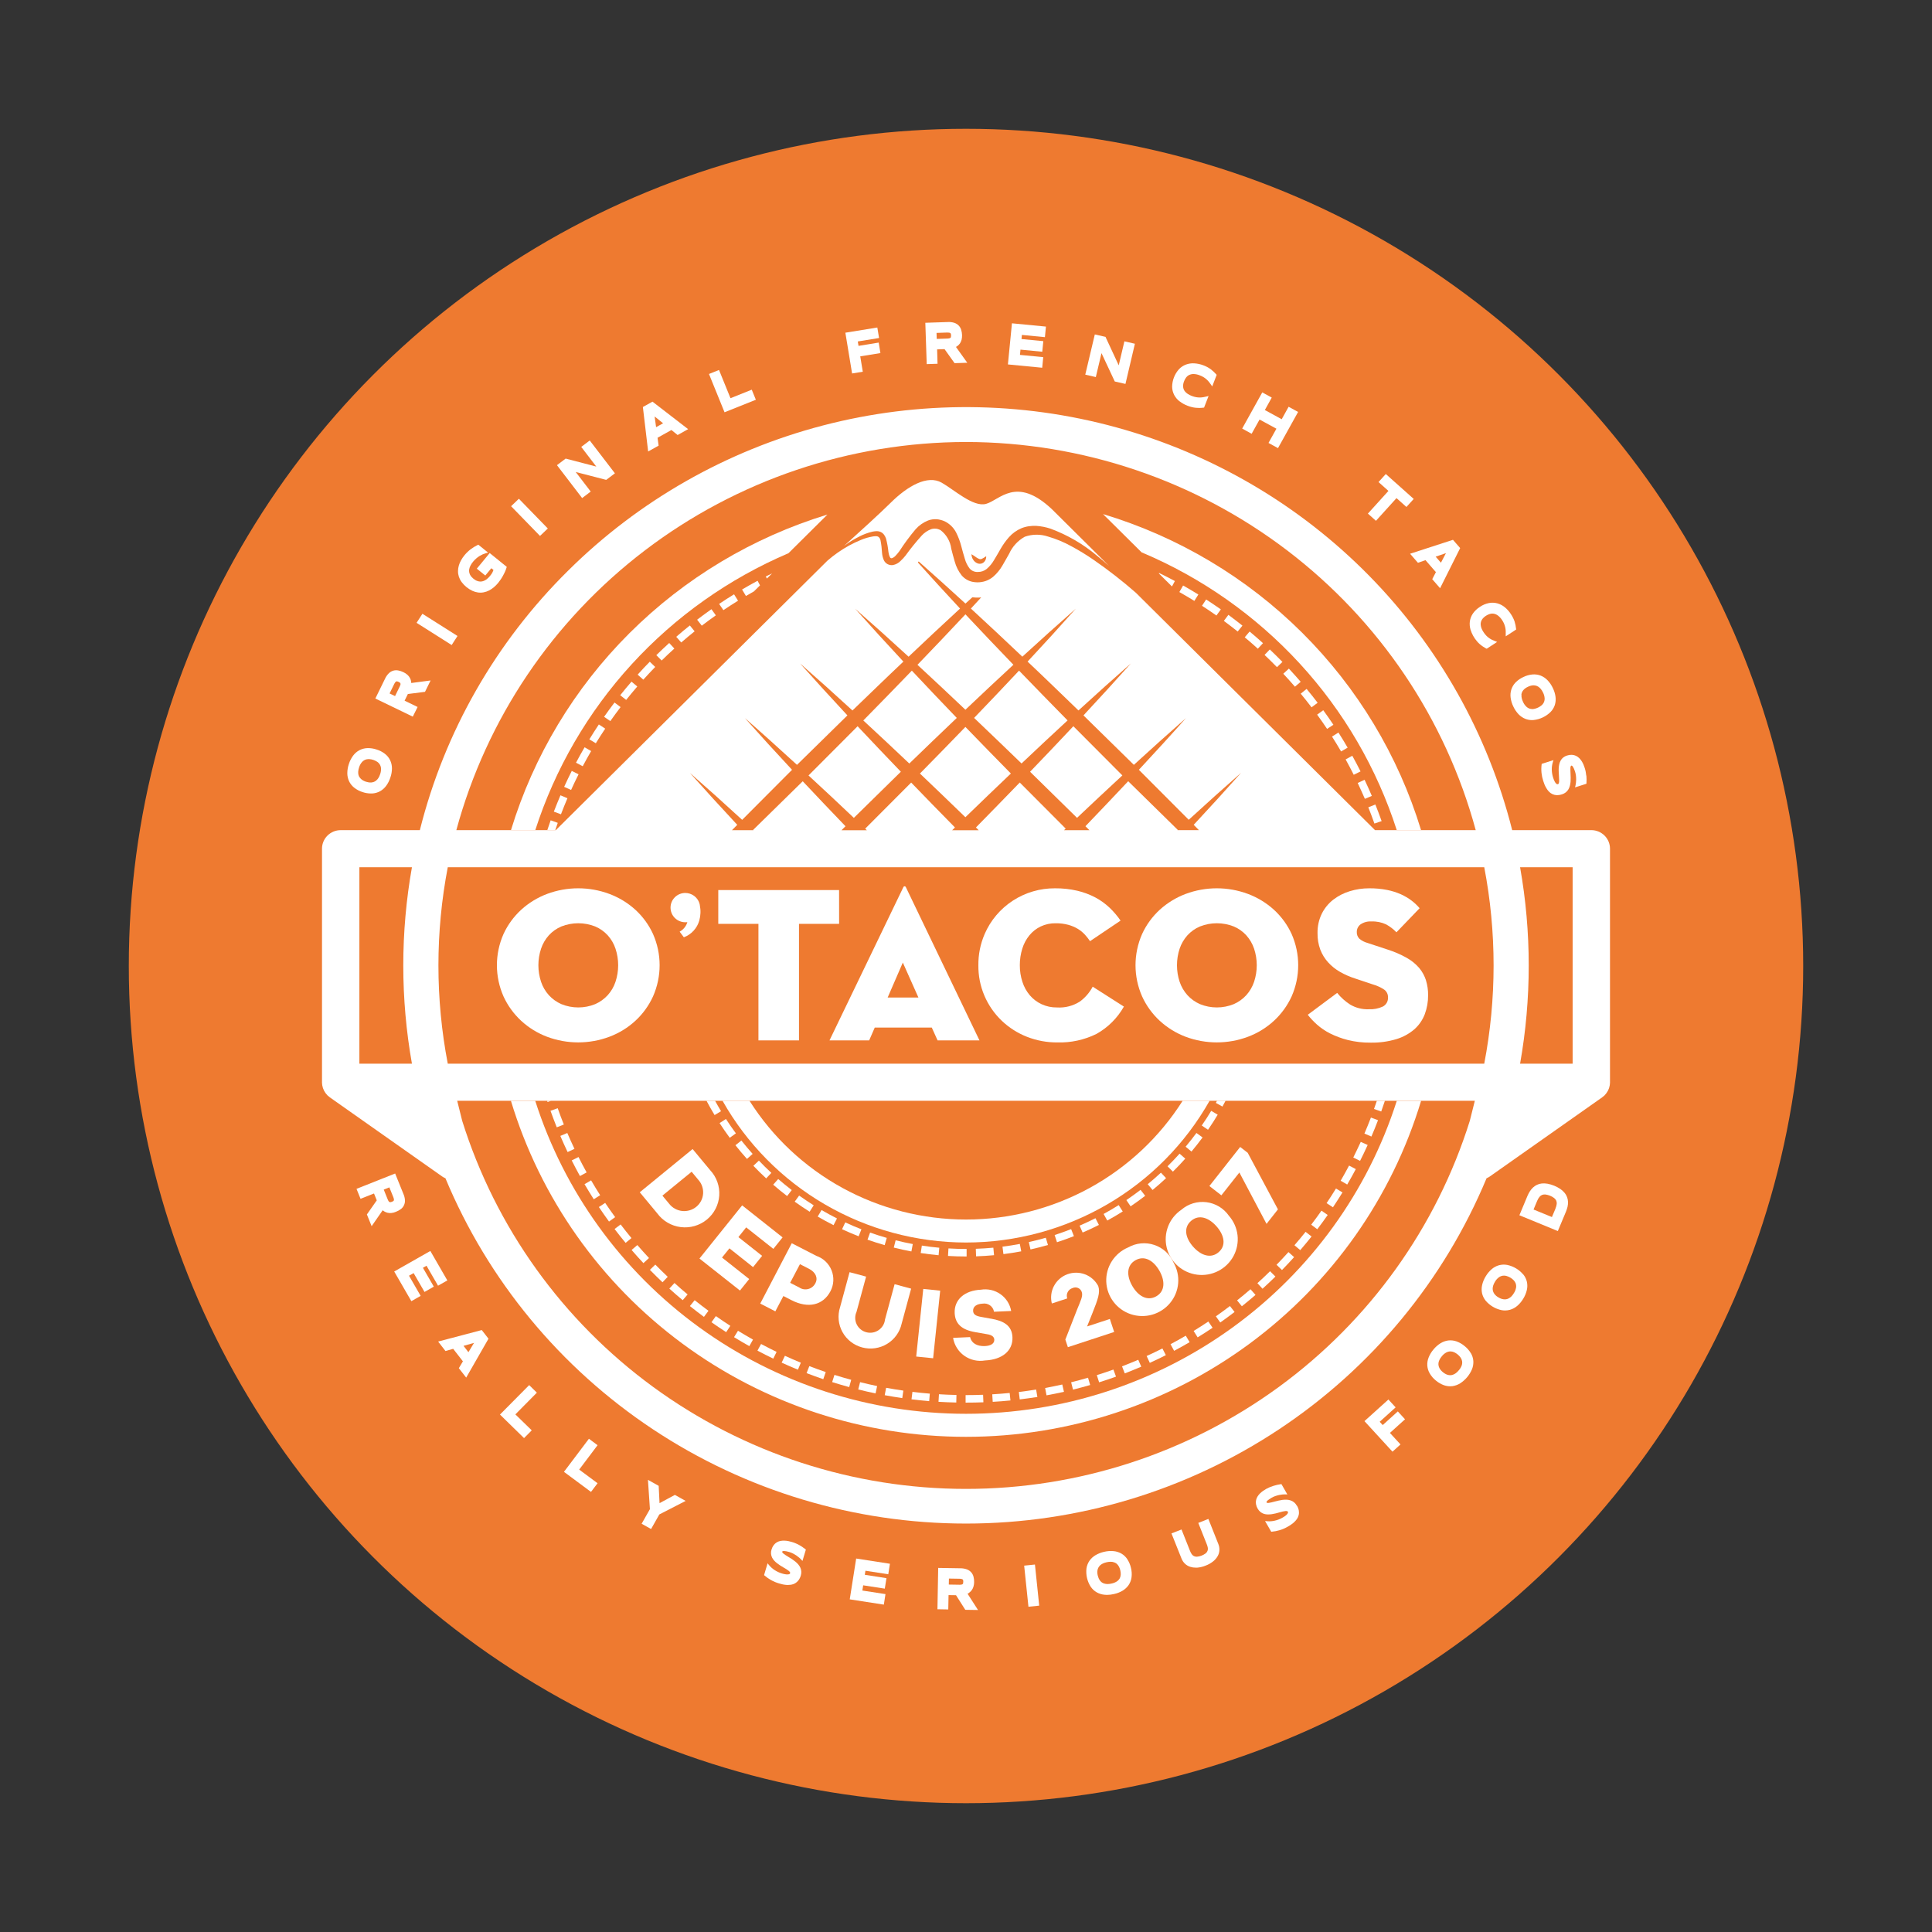 <svg width="150" height="150" viewBox="0 0 150 150" fill="none" xmlns="http://www.w3.org/2000/svg">
<rect x="0" y="0" width="150" height="150" fill="#333333" stroke="none"/>
<circle cx="75" cy="75" r="65" fill="#EE7A30"/>
<path d="M75.757 43.248C75.839 43.309 75.93 43.359 76.025 43.397C76.061 43.41 76.098 43.415 76.135 43.413C76.173 43.411 76.209 43.401 76.242 43.383C76.355 43.325 76.464 43.258 76.568 43.184C76.578 43.338 76.528 43.49 76.428 43.608C76.367 43.677 76.288 43.728 76.2 43.755C76.106 43.779 76.007 43.776 75.914 43.746C75.761 43.69 75.631 43.583 75.548 43.443C75.47 43.319 75.428 43.175 75.426 43.029C75.558 43.102 75.661 43.181 75.762 43.248M66.724 41.651C67.044 41.487 67.383 41.362 67.733 41.279C67.829 41.259 67.926 41.246 68.024 41.241H68.108L68.182 41.247C68.243 41.255 68.302 41.271 68.358 41.295C68.472 41.344 68.57 41.423 68.643 41.524C68.704 41.611 68.753 41.706 68.788 41.807C68.88 42.151 68.944 42.502 68.978 42.856C68.995 42.997 69.035 43.135 69.097 43.263C69.111 43.293 69.135 43.317 69.165 43.331C69.193 43.342 69.224 43.344 69.253 43.337C69.363 43.296 69.462 43.228 69.538 43.14C69.647 43.025 69.748 42.904 69.84 42.776C70.22 42.188 70.637 41.624 71.089 41.089C71.355 40.789 71.689 40.556 72.062 40.408C72.273 40.331 72.498 40.299 72.722 40.314L72.818 40.323L72.884 40.333C72.95 40.344 72.993 40.356 73.046 40.369C73.151 40.396 73.254 40.433 73.353 40.478C73.738 40.669 74.05 40.978 74.242 41.36C74.408 41.691 74.539 42.039 74.631 42.398C74.726 42.736 74.806 43.067 74.906 43.373C74.981 43.652 75.11 43.914 75.286 44.143C75.364 44.231 75.46 44.301 75.568 44.346C75.677 44.392 75.794 44.413 75.911 44.407C76.165 44.414 76.412 44.33 76.608 44.171C76.836 43.975 77.029 43.742 77.178 43.483C77.351 43.211 77.511 42.909 77.692 42.604C77.876 42.285 78.091 41.984 78.335 41.708C78.6 41.409 78.928 41.172 79.297 41.015C79.483 40.938 79.679 40.885 79.878 40.857C79.977 40.842 80.077 40.833 80.177 40.829C80.23 40.829 80.266 40.829 80.313 40.829H80.462C80.834 40.855 81.202 40.927 81.557 41.044C82.885 41.534 84.117 42.252 85.195 43.165C85.504 43.415 85.807 43.672 86.104 43.936L81.654 39.519C78.883 36.925 77.619 38.836 76.549 39.123C75.553 39.387 74.09 38.029 73.109 37.473C72.018 36.855 70.482 37.714 69.145 39.041C68.345 39.836 66.688 41.343 65.529 42.388C65.625 42.315 65.729 42.24 65.833 42.171C66.123 41.975 66.427 41.799 66.742 41.645" fill="white"/>
<path d="M27.914 60.349C27.875 60.289 27.847 60.223 27.83 60.154C27.811 60.071 27.805 59.986 27.812 59.901C27.821 59.792 27.843 59.685 27.879 59.582C27.922 59.435 27.994 59.298 28.093 59.18C28.166 59.095 28.258 59.028 28.361 58.984C28.441 58.953 28.526 58.937 28.612 58.937C28.629 58.936 28.645 58.936 28.662 58.937C28.769 58.943 28.875 58.963 28.977 58.996C29.078 59.03 29.176 59.076 29.267 59.133C29.358 59.189 29.434 59.266 29.489 59.358C29.544 59.449 29.576 59.553 29.582 59.659C29.589 59.812 29.566 59.964 29.514 60.108C29.481 60.212 29.435 60.312 29.378 60.406C29.333 60.477 29.277 60.54 29.212 60.595C29.159 60.641 29.097 60.679 29.031 60.705C28.967 60.729 28.9 60.745 28.832 60.751C28.763 60.755 28.693 60.753 28.625 60.743C28.554 60.732 28.485 60.716 28.417 60.694C28.349 60.672 28.284 60.645 28.221 60.612C28.159 60.581 28.102 60.542 28.05 60.496C27.998 60.452 27.953 60.4 27.916 60.343M28.794 61.606H28.881C29.098 61.596 29.31 61.538 29.501 61.436C29.691 61.33 29.856 61.184 29.984 61.009C30.127 60.813 30.236 60.595 30.309 60.364C30.389 60.136 30.43 59.897 30.431 59.655C30.432 59.44 30.385 59.226 30.294 59.031C30.201 58.837 30.064 58.666 29.895 58.533C29.7 58.381 29.479 58.267 29.243 58.194C29.009 58.114 28.761 58.076 28.513 58.084C28.297 58.093 28.085 58.15 27.894 58.251C27.704 58.355 27.539 58.5 27.412 58.674C27.269 58.869 27.159 59.086 27.086 59.316C27.008 59.546 26.967 59.786 26.965 60.028C26.965 60.244 27.011 60.457 27.101 60.654C27.194 60.849 27.33 61.021 27.5 61.155C27.694 61.308 27.914 61.425 28.151 61.498C28.358 61.567 28.575 61.604 28.794 61.606Z" fill="white"/>
<path d="M31.088 53.158C31.073 53.214 31.052 53.268 31.026 53.319L30.672 54.044L30.247 53.839L30.603 53.114C30.628 53.062 30.657 53.012 30.692 52.966C30.712 52.942 30.735 52.922 30.762 52.907C30.784 52.898 30.808 52.895 30.832 52.9C30.914 52.919 30.991 52.956 31.056 53.009C31.073 53.025 31.085 53.044 31.091 53.066C31.099 53.097 31.099 53.129 31.091 53.16M32.423 54.89L31.413 54.401L31.666 53.883L32.998 53.713L33.432 52.831L31.931 53.028C31.93 52.978 31.924 52.929 31.914 52.88C31.897 52.79 31.864 52.704 31.819 52.624C31.769 52.536 31.705 52.456 31.629 52.388C31.537 52.307 31.433 52.24 31.322 52.188C31.194 52.124 31.057 52.079 30.916 52.053C30.785 52.028 30.648 52.035 30.52 52.074C30.392 52.114 30.276 52.184 30.182 52.28C30.067 52.396 29.972 52.53 29.903 52.678L29.142 54.233L32.049 55.64L32.423 54.89Z" fill="white"/>
<path d="M32.796 47.653L32.343 48.356L35.068 50.081L35.52 49.378L32.796 47.653Z" fill="white"/>
<path d="M39.059 44.682C39.117 44.581 39.169 44.476 39.216 44.369C39.259 44.272 39.296 44.172 39.327 44.07L39.345 44.011L38.02 42.938L37.019 44.151L37.679 44.683L38.147 44.117L38.312 44.25L38.287 44.319C38.273 44.359 38.256 44.399 38.235 44.437C38.212 44.481 38.187 44.524 38.159 44.565C38.123 44.619 38.083 44.671 38.042 44.721C37.962 44.82 37.871 44.908 37.77 44.985C37.692 45.041 37.607 45.085 37.518 45.117C37.446 45.141 37.371 45.153 37.296 45.153C37.159 45.148 37.025 45.108 36.908 45.037C36.855 45.005 36.804 44.97 36.757 44.931C36.704 44.889 36.656 44.843 36.612 44.793C36.566 44.742 36.528 44.686 36.496 44.626C36.465 44.562 36.442 44.495 36.429 44.426C36.415 44.351 36.415 44.273 36.429 44.198C36.447 44.101 36.479 44.008 36.524 43.92C36.583 43.806 36.655 43.697 36.739 43.599C36.811 43.511 36.892 43.429 36.979 43.355C37.059 43.286 37.144 43.223 37.234 43.166C37.315 43.117 37.4 43.073 37.487 43.034C37.566 43.001 37.646 42.973 37.728 42.95L37.896 42.904L37.135 42.288L37.083 42.314C36.898 42.404 36.722 42.51 36.558 42.633C36.373 42.772 36.206 42.933 36.06 43.112C35.96 43.233 35.872 43.362 35.797 43.499C35.722 43.629 35.664 43.767 35.623 43.911C35.581 44.051 35.56 44.195 35.56 44.34C35.558 44.488 35.581 44.634 35.626 44.774C35.676 44.923 35.749 45.064 35.842 45.191C36.059 45.482 36.345 45.715 36.675 45.871C36.818 45.937 36.969 45.981 37.126 46.003C37.184 46.01 37.243 46.014 37.302 46.014C37.389 46.013 37.476 46.004 37.561 45.987C37.703 45.959 37.841 45.911 37.969 45.845C38.103 45.776 38.229 45.692 38.343 45.595C38.465 45.492 38.577 45.378 38.678 45.255C38.744 45.175 38.811 45.082 38.878 44.984C38.945 44.886 39.005 44.783 39.063 44.679" fill="white"/>
<path d="M39.681 39.302L41.926 41.61L42.532 41.032L40.286 38.723L39.681 39.302Z" fill="white"/>
<path d="M45.127 34.698L46.297 36.225L43.918 35.605L43.242 36.115L45.197 38.67L45.863 38.165L44.698 36.645L47.066 37.258L47.742 36.748L45.787 34.199L45.127 34.698Z" fill="white"/>
<path d="M51.482 32.863L50.939 33.166L50.825 32.335L51.482 32.863ZM49.913 31.6L50.322 35.053L51.135 34.599L51.051 33.988L52.129 33.386L52.611 33.775L53.426 33.319L50.659 31.184L49.913 31.6Z" fill="white"/>
<path d="M56.715 30.916L55.824 28.724L55.045 29.036L56.253 32.01L58.685 31.038L58.366 30.255L56.715 30.916Z" fill="white"/>
<path d="M66.987 28.86L66.789 27.667L68.355 27.413L68.222 26.598L66.655 26.854L66.599 26.511L68.25 26.243L68.115 25.428L65.634 25.831L66.156 28.996L66.987 28.86Z" fill="white"/>
<path d="M72.713 25.847L73.523 25.819H73.566C73.61 25.819 73.654 25.822 73.697 25.829C73.728 25.833 73.758 25.845 73.783 25.864C73.802 25.878 73.815 25.897 73.822 25.919C73.833 25.96 73.84 26.001 73.84 26.043C73.842 26.085 73.839 26.127 73.83 26.168C73.824 26.19 73.812 26.21 73.795 26.226C73.771 26.246 73.742 26.26 73.711 26.266C73.655 26.279 73.597 26.286 73.54 26.287L72.728 26.314L72.713 25.847ZM72.758 27.126L73.335 27.107L74.112 28.196L75.1 28.164L74.222 26.937C74.265 26.912 74.306 26.884 74.346 26.853C74.42 26.798 74.484 26.73 74.536 26.654C74.591 26.569 74.632 26.475 74.657 26.377C74.686 26.259 74.698 26.137 74.693 26.016C74.69 25.873 74.666 25.732 74.622 25.596C74.583 25.472 74.514 25.358 74.423 25.265C74.325 25.171 74.207 25.1 74.077 25.059C73.917 25.012 73.75 24.992 73.584 25.003L71.842 25.061L71.95 28.27L72.79 28.242L72.758 27.126Z" fill="white"/>
<path d="M78.254 28.294L80.917 28.551L80.997 27.729L79.19 27.554L79.229 27.145L80.922 27.309L81.003 26.487L79.309 26.323L79.34 26.003L81.127 26.177L81.207 25.357L78.567 25.101L78.254 28.294Z" fill="white"/>
<path d="M86.858 28.364L85.83 26.154L85.001 25.966L84.26 29.087L85.079 29.276L85.52 27.418L86.551 29.619L87.38 29.808L88.113 26.689L87.298 26.5L86.858 28.364Z" fill="white"/>
<path d="M91.583 31.156C91.773 31.305 91.985 31.423 92.212 31.506C92.319 31.548 92.428 31.582 92.539 31.608C92.639 31.633 92.742 31.651 92.845 31.66C92.925 31.668 93.003 31.672 93.081 31.672H93.138C93.233 31.672 93.328 31.662 93.431 31.651L93.484 31.644L93.834 30.745L93.665 30.786C93.587 30.806 93.504 30.824 93.422 30.838C93.334 30.853 93.243 30.861 93.153 30.862C93.058 30.861 92.962 30.853 92.868 30.837C92.754 30.816 92.641 30.785 92.533 30.743C92.424 30.702 92.32 30.65 92.222 30.587C92.146 30.538 92.077 30.478 92.016 30.41C91.968 30.355 91.928 30.291 91.901 30.222C91.876 30.157 91.861 30.089 91.856 30.021C91.851 29.95 91.856 29.88 91.869 29.811C91.883 29.738 91.904 29.666 91.932 29.597C91.971 29.493 92.025 29.395 92.093 29.306C92.156 29.223 92.237 29.156 92.331 29.111C92.44 29.061 92.558 29.037 92.678 29.039C92.841 29.045 93.002 29.08 93.153 29.143C93.262 29.183 93.366 29.235 93.464 29.296C93.621 29.395 93.76 29.519 93.874 29.665C93.927 29.731 93.975 29.797 94.021 29.863L94.116 30.003L94.463 29.104L94.427 29.062C94.362 28.99 94.293 28.92 94.224 28.855C94.152 28.788 94.077 28.725 93.999 28.666C93.915 28.605 93.827 28.55 93.736 28.5C93.636 28.447 93.532 28.401 93.425 28.361C93.201 28.276 92.964 28.225 92.724 28.211C92.504 28.196 92.283 28.229 92.076 28.305C91.87 28.383 91.684 28.507 91.533 28.667C91.197 29.044 91.009 29.53 91.004 30.034C91.008 30.253 91.062 30.467 91.162 30.662C91.265 30.856 91.408 31.027 91.582 31.163" fill="white"/>
<path d="M99.101 33.284L98.486 34.39L99.223 34.793L100.784 31.984L100.047 31.581L99.511 32.549L98.203 31.834L98.738 30.869L98.002 30.466L96.442 33.274L97.177 33.679L97.792 32.573L99.101 33.284Z" fill="white"/>
<path d="M107.593 36.803L107.028 37.427L107.798 38.114L106.203 39.876L106.829 40.435L108.424 38.673L109.195 39.361L109.761 38.737L107.593 36.803Z" fill="white"/>
<path d="M111.464 43.22L112.264 42.945L111.873 43.688L111.464 43.22ZM111.198 44.967L111.808 45.669L113.367 42.553L112.808 41.911L109.478 42.993L110.088 43.694L110.675 43.49L111.483 44.42L111.198 44.967Z" fill="white"/>
<path d="M115.377 50.342L115.426 50.369L116.237 49.839L116.076 49.774C115.999 49.745 115.924 49.712 115.847 49.679C115.77 49.64 115.695 49.596 115.624 49.547C115.544 49.491 115.469 49.428 115.401 49.358C115.321 49.275 115.248 49.184 115.185 49.087C115.12 48.992 115.066 48.889 115.023 48.782C114.991 48.698 114.97 48.61 114.961 48.521C114.953 48.448 114.958 48.374 114.976 48.302C114.993 48.236 115.02 48.172 115.057 48.113C115.093 48.053 115.138 47.998 115.19 47.95C115.244 47.899 115.303 47.852 115.366 47.81C115.459 47.749 115.561 47.702 115.667 47.669C115.767 47.638 115.873 47.63 115.976 47.647C116.092 47.669 116.202 47.717 116.296 47.788C116.427 47.887 116.538 48.009 116.625 48.148C116.745 48.325 116.829 48.523 116.872 48.732C116.889 48.816 116.899 48.902 116.904 48.988C116.904 49.072 116.904 49.155 116.904 49.235V49.405L117.713 48.877L117.708 48.821C117.698 48.727 117.683 48.633 117.665 48.538C117.646 48.443 117.621 48.348 117.592 48.255C117.56 48.157 117.521 48.063 117.474 47.972C117.424 47.87 117.367 47.771 117.304 47.677C117.174 47.475 117.014 47.295 116.828 47.142C116.658 47.003 116.46 46.901 116.247 46.843C116.033 46.786 115.81 46.779 115.593 46.822C115.346 46.873 115.112 46.972 114.904 47.114C114.69 47.248 114.506 47.423 114.36 47.627C114.236 47.808 114.153 48.015 114.12 48.231C114.091 48.449 114.108 48.669 114.169 48.88C114.273 49.218 114.447 49.532 114.68 49.799C114.747 49.878 114.82 49.951 114.898 50.019C114.972 50.083 115.051 50.142 115.132 50.197C115.212 50.252 115.295 50.303 115.38 50.349" fill="white"/>
<path d="M118.119 53.938C118.126 53.867 118.145 53.798 118.174 53.733C118.203 53.672 118.241 53.615 118.286 53.564C118.332 53.513 118.384 53.466 118.442 53.427C118.502 53.386 118.566 53.35 118.632 53.32C118.695 53.289 118.761 53.263 118.83 53.244C118.896 53.225 118.964 53.213 119.033 53.21H119.066C119.123 53.211 119.181 53.218 119.237 53.231C119.307 53.248 119.374 53.277 119.434 53.317C119.506 53.363 119.57 53.421 119.624 53.487C119.694 53.571 119.752 53.664 119.798 53.764C119.87 53.9 119.912 54.049 119.924 54.202C119.932 54.308 119.914 54.416 119.871 54.514C119.829 54.613 119.763 54.7 119.679 54.768C119.597 54.836 119.506 54.893 119.409 54.939C119.313 54.985 119.21 55.019 119.105 55.039C119.004 55.06 118.9 55.057 118.801 55.031C118.695 55.003 118.597 54.949 118.516 54.874C118.403 54.77 118.314 54.643 118.252 54.503C118.203 54.405 118.167 54.301 118.144 54.194C118.126 54.111 118.121 54.027 118.129 53.943M117.338 53.533C117.274 53.74 117.256 53.957 117.285 54.171C117.319 54.411 117.39 54.645 117.498 54.862C117.6 55.081 117.737 55.281 117.903 55.457C118.053 55.613 118.234 55.735 118.436 55.815C118.598 55.877 118.77 55.909 118.944 55.909C118.986 55.909 119.029 55.909 119.072 55.902C119.567 55.847 120.029 55.629 120.383 55.281C120.535 55.127 120.649 54.941 120.716 54.737C120.78 54.531 120.799 54.315 120.771 54.101C120.739 53.862 120.667 53.63 120.559 53.413C120.457 53.194 120.319 52.992 120.152 52.816C120.003 52.659 119.821 52.536 119.619 52.454C119.416 52.377 119.197 52.347 118.98 52.365C118.733 52.387 118.492 52.455 118.27 52.566C118.045 52.668 117.841 52.81 117.668 52.986C117.517 53.141 117.405 53.329 117.339 53.535" fill="white"/>
<path d="M123.157 60.222C123.147 60.122 123.133 60.02 123.113 59.919C123.094 59.82 123.069 59.723 123.038 59.627C123.011 59.543 122.978 59.454 122.943 59.366C122.904 59.273 122.857 59.184 122.803 59.099C122.749 59.013 122.685 58.933 122.613 58.862C122.54 58.788 122.454 58.728 122.36 58.683C122.26 58.637 122.152 58.61 122.041 58.604C121.912 58.6 121.783 58.619 121.661 58.66C121.551 58.693 121.448 58.747 121.359 58.819C121.282 58.883 121.218 58.962 121.169 59.049C121.119 59.138 121.083 59.233 121.061 59.333C121.039 59.431 121.025 59.53 121.019 59.631C121.013 59.732 121.013 59.834 121.019 59.936C121.023 60.037 121.029 60.135 121.036 60.23C121.042 60.326 121.044 60.41 121.047 60.494C121.053 60.564 121.053 60.635 121.047 60.706C121.043 60.752 121.031 60.797 121.011 60.839C121 60.861 120.981 60.877 120.958 60.885C120.939 60.889 120.919 60.889 120.9 60.885C120.871 60.878 120.844 60.863 120.824 60.841C120.779 60.796 120.741 60.745 120.711 60.689C120.661 60.594 120.62 60.494 120.589 60.391C120.521 60.186 120.485 59.973 120.48 59.758C120.476 59.563 120.503 59.369 120.559 59.181L120.611 59.017L119.697 59.306L119.69 59.365C119.637 59.791 119.681 60.223 119.816 60.63C119.844 60.725 119.879 60.813 119.917 60.914C119.958 61.012 120.006 61.106 120.062 61.197C120.115 61.289 120.179 61.375 120.252 61.453C120.408 61.622 120.625 61.724 120.855 61.737H120.908C121.031 61.734 121.152 61.714 121.268 61.675C121.378 61.641 121.481 61.587 121.571 61.516C121.652 61.451 121.72 61.372 121.772 61.283C121.823 61.194 121.861 61.099 121.886 60.999C121.911 60.901 121.929 60.8 121.938 60.698C121.945 60.596 121.949 60.493 121.947 60.39C121.945 60.287 121.942 60.189 121.937 60.094C121.931 60 121.929 59.913 121.926 59.829C121.921 59.757 121.921 59.685 121.926 59.614C121.928 59.568 121.939 59.524 121.957 59.482C121.96 59.472 121.966 59.464 121.973 59.457C121.98 59.45 121.989 59.446 121.999 59.443C121.999 59.443 122.008 59.443 122.034 59.443C122.047 59.451 122.06 59.46 122.072 59.47C122.093 59.492 122.112 59.515 122.128 59.541C122.156 59.586 122.18 59.632 122.201 59.68C122.227 59.74 122.255 59.812 122.284 59.898C122.317 60.002 122.341 60.109 122.354 60.218C122.367 60.32 122.373 60.423 122.372 60.527C122.372 60.614 122.366 60.701 122.355 60.788C122.348 60.852 122.337 60.915 122.323 60.977L122.284 61.133L123.17 60.85L123.174 60.789C123.179 60.705 123.182 60.614 123.182 60.517C123.182 60.423 123.175 60.322 123.167 60.222" fill="white"/>
<path d="M30.581 93.193C30.573 93.214 30.558 93.233 30.54 93.246C30.506 93.271 30.468 93.291 30.428 93.305C30.386 93.324 30.34 93.335 30.294 93.339C30.275 93.34 30.256 93.335 30.239 93.325C30.213 93.309 30.191 93.288 30.173 93.263C30.142 93.214 30.115 93.162 30.095 93.107L29.794 92.361L30.23 92.187L30.532 92.935C30.555 92.987 30.571 93.042 30.581 93.098C30.589 93.129 30.589 93.162 30.581 93.193ZM31.116 93.88C31.223 93.8 31.309 93.695 31.365 93.574C31.422 93.453 31.448 93.321 31.441 93.188C31.431 93.025 31.394 92.865 31.329 92.716L30.679 91.111L27.68 92.302L27.992 93.076L29.038 92.662L29.252 93.194L28.486 94.29L28.854 95.201L29.71 93.966C29.749 93.998 29.79 94.025 29.832 94.053C29.998 94.154 30.194 94.197 30.387 94.177C30.51 94.164 30.63 94.132 30.742 94.082C30.877 94.032 31.002 93.962 31.116 93.875" fill="white"/>
<path d="M34.009 99.821L34.731 99.411L33.412 97.125L30.606 98.719L31.938 101.023L32.659 100.611L31.755 99.046L32.113 98.843L32.96 100.307L33.681 99.895L32.835 98.431L33.115 98.272L34.009 99.821Z" fill="white"/>
<path d="M36.369 104.984L35.989 104.492L36.803 104.261L36.369 104.984ZM34.016 104.158L34.587 104.893L35.185 104.722L35.94 105.694L35.624 106.225L36.195 106.957L37.926 103.937L37.403 103.265L34.016 104.158Z" fill="white"/>
<path d="M41.085 107.539L38.818 109.826L40.687 111.654L41.284 111.051L40.013 109.813L41.682 108.126L41.085 107.539Z" fill="white"/>
<path d="M45.724 111.704L43.786 114.273L45.885 115.832L46.395 115.158L44.968 114.098L46.395 112.205L45.724 111.704Z" fill="white"/>
<path d="M51.207 116.704L51.14 115.36L50.306 114.894L50.46 117.17L49.816 118.303L50.55 118.713L51.191 117.58L53.234 116.531L52.398 116.064L51.207 116.704Z" fill="white"/>
<path d="M62.306 120.111C62.225 120.059 62.14 120.007 62.05 119.956C61.961 119.905 61.868 119.861 61.772 119.823C61.679 119.782 61.584 119.747 61.486 119.72C61.402 119.694 61.31 119.672 61.211 119.651C61.112 119.631 61.012 119.619 60.912 119.616C60.809 119.612 60.707 119.619 60.606 119.636C60.504 119.655 60.405 119.691 60.315 119.743C60.22 119.8 60.137 119.874 60.071 119.961C59.994 120.065 59.936 120.182 59.901 120.306C59.866 120.414 59.853 120.527 59.863 120.64C59.873 120.741 59.901 120.84 59.946 120.931C59.992 121.02 60.049 121.103 60.118 121.176C60.187 121.25 60.262 121.317 60.342 121.378C60.423 121.442 60.507 121.501 60.595 121.556C60.68 121.608 60.765 121.66 60.846 121.708C60.927 121.756 61.003 121.802 61.074 121.844C61.135 121.882 61.193 121.924 61.248 121.969C61.285 121.998 61.316 122.035 61.339 122.076C61.345 122.086 61.349 122.097 61.35 122.109C61.352 122.121 61.35 122.133 61.346 122.145C61.34 122.163 61.329 122.18 61.315 122.194C61.292 122.211 61.264 122.223 61.235 122.229C61.172 122.24 61.108 122.242 61.045 122.235C60.937 122.224 60.831 122.202 60.727 122.169C60.519 122.108 60.321 122.017 60.139 121.899C59.975 121.792 59.829 121.661 59.705 121.51L59.595 121.374L59.322 122.29L59.364 122.328C59.514 122.456 59.677 122.57 59.849 122.668C60.051 122.783 60.266 122.874 60.49 122.938C60.581 122.963 60.681 122.989 60.776 123.013C60.88 123.035 60.987 123.049 61.093 123.056C61.124 123.056 61.152 123.056 61.181 123.056C61.26 123.056 61.339 123.05 61.417 123.039C61.526 123.02 61.632 122.984 61.729 122.93C61.83 122.871 61.918 122.793 61.989 122.701C62.073 122.589 62.135 122.463 62.173 122.329C62.208 122.22 62.221 122.105 62.211 121.991C62.202 121.888 62.175 121.788 62.13 121.695C62.086 121.605 62.029 121.521 61.962 121.445C61.894 121.369 61.819 121.298 61.74 121.233C61.66 121.17 61.577 121.109 61.489 121.05C61.403 120.994 61.319 120.942 61.237 120.894C61.155 120.846 61.08 120.8 61.009 120.752C60.948 120.714 60.89 120.673 60.834 120.628C60.796 120.6 60.764 120.565 60.739 120.525C60.733 120.518 60.729 120.509 60.728 120.5C60.726 120.491 60.727 120.482 60.729 120.473C60.733 120.462 60.74 120.451 60.749 120.443C60.764 120.435 60.779 120.429 60.796 120.426C60.818 120.421 60.841 120.42 60.863 120.421H60.885C60.938 120.423 60.99 120.429 61.042 120.439C61.119 120.453 61.194 120.472 61.269 120.495C61.375 120.525 61.478 120.566 61.576 120.617C61.747 120.704 61.906 120.812 62.051 120.936C62.102 120.979 62.149 121.024 62.194 121.072L62.303 121.191L62.568 120.309L62.52 120.271C62.452 120.216 62.379 120.164 62.298 120.109" fill="white"/>
<path d="M65.974 124.173L68.621 124.583L68.748 123.766L66.952 123.489L67.016 123.083L68.695 123.342L68.825 122.528L67.143 122.266L67.192 121.951L68.965 122.226L69.094 121.41L66.473 121.004L65.974 124.173Z" fill="white"/>
<path d="M74.775 122.936C74.769 122.958 74.755 122.978 74.737 122.991C74.711 123.009 74.681 123.021 74.65 123.026C74.6 123.036 74.548 123.041 74.497 123.039L73.665 123.025L73.674 122.559L74.485 122.573C74.543 122.572 74.601 122.579 74.657 122.593C74.687 122.598 74.716 122.61 74.741 122.629C74.759 122.644 74.771 122.665 74.776 122.687C74.787 122.728 74.791 122.77 74.788 122.812C74.788 122.854 74.783 122.896 74.773 122.937M75.253 123.651C75.326 123.599 75.39 123.535 75.443 123.462C75.503 123.381 75.549 123.289 75.578 123.192C75.613 123.075 75.631 122.954 75.631 122.832C75.635 122.69 75.618 122.549 75.582 122.412C75.55 122.283 75.485 122.163 75.395 122.064C75.305 121.966 75.192 121.891 75.066 121.845C74.911 121.79 74.747 121.761 74.582 121.761L72.841 121.733L72.783 124.942L73.624 124.957L73.645 123.843L74.225 123.852L74.945 124.985L75.933 125L75.121 123.736C75.166 123.714 75.209 123.688 75.249 123.659" fill="white"/>
<path d="M80.353 121.47L79.516 121.556L79.848 124.747L80.684 124.661L80.353 121.47Z" fill="white"/>
<path d="M86.947 122.523C86.894 122.621 86.82 122.706 86.729 122.77C86.601 122.856 86.457 122.915 86.306 122.945C86.206 122.969 86.104 122.982 86.001 122.984H85.979C85.894 122.983 85.809 122.97 85.727 122.945C85.659 122.924 85.595 122.892 85.537 122.851C85.483 122.809 85.436 122.76 85.396 122.705C85.355 122.649 85.321 122.588 85.294 122.524C85.267 122.459 85.245 122.391 85.229 122.322C85.212 122.254 85.202 122.184 85.198 122.114C85.193 122.046 85.197 121.977 85.209 121.91C85.221 121.844 85.242 121.781 85.272 121.721C85.304 121.657 85.347 121.598 85.398 121.547C85.46 121.488 85.529 121.439 85.605 121.401C85.704 121.352 85.808 121.315 85.915 121.293C86.018 121.269 86.124 121.256 86.23 121.255C86.278 121.254 86.326 121.257 86.374 121.265C86.484 121.285 86.589 121.328 86.68 121.393C86.759 121.456 86.823 121.534 86.87 121.624C86.92 121.718 86.957 121.819 86.981 121.923C87.005 122.026 87.017 122.133 87.014 122.239C87.011 122.34 86.987 122.44 86.942 122.531M87.525 121.056C87.407 120.876 87.247 120.725 87.06 120.616C86.872 120.51 86.662 120.445 86.445 120.428C86.203 120.407 85.959 120.426 85.723 120.483C85.485 120.535 85.257 120.625 85.047 120.749C84.861 120.859 84.701 121.009 84.578 121.187C84.458 121.367 84.381 121.571 84.351 121.785C84.298 122.277 84.414 122.772 84.68 123.191C84.801 123.37 84.961 123.52 85.149 123.628C85.338 123.734 85.549 123.799 85.765 123.817C85.824 123.823 85.887 123.827 85.948 123.827C86.131 123.826 86.313 123.803 86.49 123.76C86.728 123.71 86.956 123.621 87.165 123.496C87.35 123.384 87.509 123.234 87.631 123.056C87.75 122.876 87.826 122.672 87.853 122.458C87.884 122.214 87.868 121.967 87.807 121.729C87.754 121.489 87.657 121.261 87.521 121.055" fill="white"/>
<path d="M93.818 117.929L93.035 118.238L93.701 119.915C93.734 119.998 93.759 120.085 93.775 120.173C93.789 120.25 93.781 120.33 93.753 120.404C93.726 120.478 93.679 120.543 93.618 120.593C93.418 120.749 93.177 120.843 92.924 120.863C92.843 120.866 92.763 120.849 92.69 120.814C92.624 120.778 92.567 120.727 92.525 120.665C92.475 120.59 92.432 120.51 92.399 120.426L91.733 118.749L90.953 119.054L91.732 121.005C91.79 121.154 91.88 121.289 91.995 121.401C92.112 121.514 92.255 121.599 92.412 121.648C92.549 121.692 92.692 121.713 92.837 121.711C92.874 121.711 92.915 121.711 92.956 121.711C93.18 121.692 93.399 121.639 93.606 121.553C93.816 121.475 94.013 121.365 94.187 121.225C94.331 121.113 94.451 120.973 94.541 120.815C94.622 120.672 94.668 120.513 94.674 120.35C94.682 120.191 94.654 120.031 94.594 119.883L93.818 117.929Z" fill="white"/>
<path d="M100.682 116.898C100.579 116.702 100.403 116.555 100.191 116.488C100.094 116.457 99.993 116.439 99.891 116.435C99.788 116.432 99.685 116.437 99.583 116.448C99.481 116.461 99.379 116.48 99.278 116.504C99.177 116.526 99.081 116.551 98.993 116.574C98.904 116.596 98.815 116.62 98.733 116.641C98.663 116.659 98.592 116.673 98.521 116.682C98.475 116.69 98.429 116.69 98.384 116.682C98.374 116.681 98.365 116.678 98.357 116.673C98.349 116.667 98.342 116.661 98.337 116.653C98.333 116.642 98.331 116.63 98.33 116.618C98.334 116.602 98.34 116.587 98.349 116.573C98.365 116.548 98.385 116.524 98.407 116.504C98.446 116.469 98.487 116.438 98.53 116.41C98.593 116.364 98.658 116.323 98.726 116.285C98.823 116.23 98.924 116.185 99.029 116.149C99.127 116.116 99.226 116.089 99.327 116.068C99.422 116.05 99.512 116.037 99.591 116.029C99.67 116.022 99.711 116.022 99.759 116.022L99.95 116.028L99.49 115.226L99.428 115.234C99.344 115.246 99.253 115.262 99.159 115.283C99.065 115.305 98.969 115.331 98.874 115.36C98.678 115.419 98.489 115.499 98.31 115.597C98.233 115.642 98.153 115.691 98.073 115.747C97.99 115.804 97.912 115.867 97.839 115.936C97.767 116.006 97.703 116.084 97.648 116.168C97.591 116.254 97.549 116.35 97.526 116.451C97.499 116.558 97.496 116.668 97.514 116.777C97.537 116.904 97.582 117.026 97.648 117.136C97.704 117.235 97.778 117.323 97.866 117.394C97.946 117.457 98.038 117.505 98.135 117.536C98.232 117.565 98.332 117.58 98.432 117.581H98.46C98.552 117.581 98.644 117.574 98.736 117.561C98.831 117.547 98.937 117.526 99.039 117.502L99.325 117.425C99.415 117.399 99.5 117.377 99.581 117.356C99.65 117.34 99.721 117.327 99.793 117.318C99.839 117.313 99.886 117.316 99.932 117.325C99.956 117.332 99.976 117.347 99.989 117.368C99.997 117.385 100.002 117.404 100.002 117.423C100 117.453 99.99 117.481 99.973 117.505C99.939 117.559 99.896 117.607 99.847 117.647C99.764 117.716 99.675 117.777 99.579 117.827C99.392 117.936 99.19 118.015 98.978 118.063C98.787 118.109 98.589 118.125 98.393 118.109L98.219 118.094L98.695 118.919H98.752C98.95 118.902 99.145 118.864 99.335 118.808C99.559 118.743 99.773 118.651 99.974 118.534C100.057 118.489 100.14 118.44 100.227 118.378C100.317 118.319 100.401 118.252 100.479 118.179C100.558 118.106 100.63 118.025 100.692 117.937C100.755 117.846 100.801 117.745 100.828 117.638C100.856 117.525 100.86 117.407 100.842 117.292C100.819 117.156 100.77 117.025 100.698 116.906" fill="white"/>
<path d="M108.526 109.582L107.353 110.642L107.119 110.386L108.356 109.268L107.796 108.657L105.936 110.336L108.112 112.708L108.734 112.146L107.913 111.251L109.086 110.193L108.526 109.582Z" fill="white"/>
<path d="M113.494 105.994C113.445 106.139 113.366 106.272 113.263 106.386C113.195 106.472 113.116 106.548 113.028 106.615C112.959 106.665 112.883 106.705 112.802 106.734C112.735 106.758 112.664 106.771 112.593 106.771C112.525 106.77 112.457 106.759 112.391 106.741C112.325 106.72 112.261 106.692 112.201 106.657C112.139 106.621 112.08 106.58 112.025 106.534C111.971 106.49 111.92 106.442 111.875 106.389C111.829 106.337 111.79 106.28 111.758 106.219C111.727 106.16 111.704 106.096 111.691 106.03C111.677 105.96 111.674 105.887 111.684 105.816C111.697 105.733 111.723 105.652 111.761 105.576C111.809 105.478 111.87 105.386 111.942 105.303C112.036 105.181 112.154 105.08 112.289 105.006C112.387 104.954 112.496 104.926 112.607 104.923C112.71 104.924 112.811 104.946 112.904 104.989C113.099 105.081 113.267 105.219 113.394 105.392C113.454 105.474 113.495 105.568 113.514 105.667C113.534 105.777 113.526 105.89 113.493 105.996M114.197 105.063C114.071 104.851 113.908 104.664 113.714 104.511C113.526 104.351 113.31 104.227 113.077 104.143C112.873 104.073 112.655 104.049 112.44 104.074C112.224 104.103 112.018 104.178 111.835 104.293C111.63 104.423 111.448 104.585 111.295 104.772C111.137 104.956 111.01 105.165 110.92 105.39C110.839 105.591 110.803 105.806 110.815 106.022C110.83 106.237 110.895 106.447 111.005 106.633C111.129 106.847 111.292 107.035 111.485 107.188C111.674 107.348 111.891 107.472 112.125 107.554C112.276 107.604 112.434 107.631 112.593 107.631C112.65 107.631 112.708 107.628 112.765 107.621C112.98 107.59 113.187 107.515 113.371 107.399C113.78 107.133 114.1 106.75 114.288 106.302C114.368 106.101 114.402 105.886 114.39 105.671C114.374 105.456 114.309 105.247 114.2 105.061" fill="white"/>
<path d="M117.706 99.973C117.68 100.124 117.623 100.269 117.539 100.397C117.483 100.492 117.417 100.579 117.34 100.658C117.279 100.717 117.21 100.768 117.134 100.808C117.071 100.842 117.003 100.864 116.932 100.875C116.865 100.884 116.796 100.884 116.729 100.875C116.66 100.864 116.592 100.847 116.527 100.823C116.461 100.796 116.397 100.765 116.336 100.728C116.275 100.694 116.217 100.653 116.164 100.608C116.112 100.562 116.065 100.512 116.023 100.458C115.984 100.402 115.952 100.341 115.928 100.276C115.904 100.209 115.891 100.138 115.891 100.066C115.891 99.981 115.904 99.897 115.929 99.817C115.962 99.713 116.008 99.613 116.066 99.52C116.141 99.387 116.243 99.269 116.365 99.176C116.455 99.108 116.56 99.064 116.671 99.046C116.705 99.041 116.74 99.039 116.775 99.039C116.842 99.039 116.909 99.049 116.974 99.069C117.077 99.099 117.176 99.142 117.268 99.197C117.359 99.253 117.444 99.319 117.519 99.395C117.59 99.466 117.645 99.553 117.68 99.648C117.714 99.754 117.724 99.867 117.708 99.977M118.264 98.95C117.944 98.572 117.505 98.311 117.018 98.208C116.805 98.168 116.586 98.177 116.377 98.234C116.169 98.293 115.976 98.397 115.813 98.539C115.63 98.698 115.474 98.885 115.351 99.094C115.222 99.299 115.129 99.525 115.074 99.761C115.025 99.971 115.021 100.189 115.064 100.4C115.111 100.611 115.206 100.809 115.341 100.979C115.66 101.358 116.099 101.62 116.586 101.721C116.674 101.737 116.763 101.745 116.852 101.745C116.981 101.745 117.109 101.728 117.232 101.693C117.443 101.632 117.638 101.527 117.803 101.384C117.986 101.225 118.142 101.037 118.266 100.829C118.393 100.623 118.487 100.398 118.542 100.162C118.592 99.953 118.594 99.736 118.549 99.526C118.502 99.315 118.406 99.118 118.27 98.95" fill="white"/>
<path d="M120.77 93.83L120.491 94.491L119.064 93.907L119.343 93.24C119.388 93.125 119.45 93.019 119.528 92.923C119.583 92.854 119.656 92.801 119.738 92.769C119.821 92.74 119.909 92.73 119.996 92.741C120.115 92.758 120.232 92.789 120.343 92.835C120.455 92.88 120.561 92.938 120.657 93.01C120.728 93.063 120.786 93.132 120.825 93.211C120.859 93.292 120.873 93.38 120.864 93.468C120.85 93.59 120.817 93.71 120.768 93.823M121.477 92.616C121.383 92.499 121.272 92.398 121.148 92.314C120.847 92.113 120.508 91.973 120.152 91.904C120.005 91.878 119.855 91.871 119.707 91.884C119.575 91.898 119.446 91.934 119.326 91.991C119.213 92.045 119.109 92.117 119.018 92.203C118.926 92.291 118.845 92.389 118.776 92.497C118.705 92.61 118.643 92.729 118.591 92.852L117.965 94.352L120.95 95.579L121.579 94.077C121.629 93.954 121.67 93.828 121.702 93.699C121.73 93.575 121.743 93.449 121.74 93.322C121.738 93.197 121.714 93.073 121.671 92.956C121.628 92.833 121.564 92.718 121.481 92.616" fill="white"/>
<path d="M47.787 76.228C47.66 76.611 47.454 76.965 47.182 77.266C46.911 77.561 46.581 77.798 46.213 77.96C45.37 78.303 44.425 78.303 43.582 77.96C43.214 77.798 42.884 77.562 42.613 77.266C42.342 76.964 42.136 76.611 42.008 76.228C41.731 75.392 41.731 74.49 42.008 73.654C42.136 73.271 42.342 72.918 42.613 72.616C42.883 72.321 43.213 72.088 43.582 71.931C44.427 71.597 45.368 71.597 46.213 71.931C46.581 72.088 46.912 72.322 47.182 72.616C47.454 72.917 47.66 73.271 47.787 73.654C48.064 74.49 48.064 75.392 47.787 76.228ZM49.327 70.631C48.74 70.099 48.056 69.682 47.312 69.404C45.752 68.822 44.033 68.822 42.474 69.404C41.733 69.683 41.051 70.1 40.467 70.631C39.887 71.164 39.419 71.805 39.091 72.519C38.754 73.282 38.58 74.106 38.58 74.939C38.58 75.772 38.754 76.596 39.091 77.359C39.419 78.076 39.887 78.721 40.467 79.257C41.05 79.794 41.731 80.213 42.474 80.494C44.033 81.077 45.752 81.077 47.312 80.494C48.057 80.215 48.742 79.795 49.327 79.257C49.908 78.722 50.375 78.076 50.702 77.359C51.039 76.596 51.213 75.772 51.213 74.939C51.213 74.106 51.039 73.282 50.702 72.519C50.376 71.805 49.908 71.163 49.327 70.631Z" fill="white"/>
<path d="M54.325 70.219L54.309 70.153C54.309 70.171 54.309 70.167 54.3 70.146V70.121C54.225 69.892 54.079 69.691 53.883 69.549C53.686 69.407 53.449 69.33 53.206 69.329C52.902 69.329 52.61 69.449 52.395 69.663C52.18 69.876 52.06 70.165 52.06 70.467C52.06 70.769 52.18 71.058 52.395 71.271C52.61 71.484 52.902 71.604 53.206 71.604C53.253 71.604 53.307 71.604 53.366 71.597C53.32 71.753 53.243 71.898 53.141 72.025C53.038 72.152 52.91 72.257 52.767 72.335L53.095 72.771C53.383 72.662 53.642 72.488 53.85 72.262C54.058 72.036 54.21 71.765 54.293 71.47C54.401 71.083 54.415 70.676 54.335 70.283C54.328 70.24 54.326 70.22 54.326 70.22" fill="white"/>
<path d="M65.146 69.103H55.767V71.728H58.885V80.777H62.034V71.728H65.149L65.146 69.103Z" fill="white"/>
<path d="M68.918 77.447L70.095 74.733L71.305 77.447H68.918ZM70.233 68.811C70.187 68.811 70.152 68.839 70.128 68.897L64.401 80.777H67.481L67.915 79.782H72.344L72.794 80.777H76.047L70.339 68.897C70.316 68.839 70.28 68.811 70.235 68.811" fill="white"/>
<path d="M83.834 77.765C83.309 78.098 82.691 78.257 82.069 78.219C81.651 78.226 81.237 78.138 80.858 77.962C80.509 77.798 80.199 77.561 79.95 77.268C79.693 76.962 79.499 76.609 79.379 76.229C79.243 75.814 79.176 75.379 79.179 74.942C79.176 74.506 79.24 74.073 79.37 73.656C79.484 73.278 79.672 72.925 79.923 72.618C80.16 72.329 80.458 72.095 80.796 71.932C81.161 71.76 81.561 71.674 81.965 71.682C82.294 71.677 82.623 71.718 82.942 71.803C83.204 71.874 83.454 71.98 83.687 72.119C83.888 72.242 84.072 72.392 84.232 72.566C84.376 72.725 84.51 72.894 84.63 73.072L87 71.476C86.753 71.116 86.469 70.782 86.152 70.479C85.822 70.165 85.45 69.896 85.046 69.681C84.603 69.448 84.132 69.272 83.644 69.157C83.077 69.026 82.496 68.963 81.914 68.968C80.751 68.96 79.612 69.293 78.639 69.925C77.666 70.558 76.903 71.461 76.446 72.522C76.116 73.286 75.951 74.11 75.961 74.942C75.951 75.747 76.108 76.546 76.422 77.289C76.736 78.032 77.201 78.703 77.786 79.26C78.349 79.793 79.01 80.213 79.733 80.497C80.482 80.79 81.281 80.939 82.086 80.934C83.141 80.966 84.186 80.739 85.131 80.273C86.023 79.773 86.759 79.039 87.259 78.151L84.837 76.606C84.595 77.063 84.252 77.46 83.833 77.766" fill="white"/>
<path d="M97.367 76.228C97.238 76.611 97.032 76.964 96.761 77.266C96.49 77.562 96.16 77.799 95.791 77.96C94.949 78.303 94.005 78.303 93.163 77.96C92.794 77.799 92.464 77.562 92.193 77.266C91.923 76.964 91.716 76.611 91.587 76.228C91.311 75.392 91.311 74.49 91.587 73.654C91.716 73.271 91.923 72.918 92.193 72.616C92.463 72.321 92.794 72.087 93.163 71.931C94.007 71.597 94.947 71.597 95.791 71.931C96.16 72.087 96.491 72.321 96.761 72.616C97.032 72.918 97.238 73.271 97.367 73.654C97.644 74.49 97.644 75.392 97.367 76.228ZM98.906 70.631C98.319 70.099 97.635 69.682 96.891 69.404C95.332 68.822 93.613 68.822 92.053 69.404C91.312 69.683 90.631 70.1 90.045 70.631C89.465 71.163 88.998 71.805 88.671 72.519C88.335 73.282 88.161 74.106 88.161 74.939C88.161 75.772 88.335 76.596 88.671 77.359C88.998 78.076 89.465 78.721 90.045 79.257C90.629 79.793 91.311 80.213 92.053 80.494C93.612 81.077 95.332 81.077 96.891 80.494C97.637 80.215 98.321 79.795 98.906 79.257C99.487 78.721 99.954 78.076 100.282 77.359C100.618 76.596 100.792 75.772 100.792 74.939C100.792 74.106 100.618 73.282 100.282 72.519C99.955 71.805 99.487 71.163 98.906 70.631Z" fill="white"/>
<path d="M110.715 76.116C110.603 75.765 110.424 75.438 110.187 75.154C109.913 74.838 109.585 74.571 109.218 74.366C108.746 74.101 108.246 73.886 107.729 73.723L106.172 73.209C105.94 73.147 105.724 73.035 105.54 72.881C105.471 72.811 105.418 72.728 105.384 72.636C105.35 72.545 105.335 72.447 105.341 72.35C105.34 72.239 105.366 72.128 105.415 72.028C105.465 71.928 105.537 71.841 105.626 71.773C105.877 71.601 106.179 71.52 106.482 71.542C106.876 71.525 107.268 71.605 107.624 71.773C107.919 71.935 108.188 72.141 108.419 72.384L110.219 70.513C110.035 70.298 109.829 70.102 109.604 69.929C109.349 69.736 109.073 69.572 108.782 69.44C108.436 69.286 108.073 69.17 107.701 69.096C107.242 69.006 106.774 68.963 106.306 68.968C105.796 68.966 105.289 69.042 104.801 69.191C104.335 69.331 103.899 69.555 103.513 69.851C103.137 70.144 102.833 70.517 102.622 70.943C102.394 71.413 102.282 71.931 102.293 72.453C102.285 72.889 102.358 73.323 102.509 73.733C102.649 74.096 102.855 74.43 103.117 74.719C103.384 75.013 103.696 75.262 104.042 75.458C104.415 75.671 104.809 75.843 105.218 75.973L106.601 76.435C106.913 76.523 107.208 76.659 107.477 76.839C107.569 76.907 107.644 76.997 107.693 77.1C107.743 77.204 107.767 77.317 107.762 77.432C107.773 77.575 107.742 77.718 107.673 77.844C107.604 77.971 107.5 78.074 107.373 78.144C107.03 78.305 106.653 78.378 106.274 78.358C105.763 78.379 105.258 78.251 104.819 77.99C104.439 77.744 104.101 77.44 103.818 77.088L101.534 78.787C101.745 79.056 101.98 79.306 102.235 79.534C102.543 79.809 102.887 80.044 103.256 80.231C103.697 80.452 104.161 80.624 104.64 80.745C105.22 80.888 105.815 80.957 106.413 80.95C107.092 80.963 107.77 80.871 108.42 80.676C108.933 80.52 109.408 80.26 109.814 79.912C110.171 79.592 110.447 79.192 110.619 78.745C110.795 78.269 110.883 77.766 110.877 77.259C110.881 76.872 110.826 76.487 110.713 76.117" fill="white"/>
<path d="M45.897 58.312L45.387 58.02C45.157 58.411 44.933 58.814 44.721 59.217L45.243 59.489C45.453 59.093 45.672 58.697 45.897 58.312Z" fill="white"/>
<path d="M46.986 56.57L46.495 56.246C46.243 56.624 45.993 57.015 45.756 57.404L46.26 57.706C46.495 57.329 46.736 56.944 46.987 56.574" fill="white"/>
<path d="M44.92 60.116L44.392 59.855C44.188 60.261 43.989 60.678 43.801 61.091L44.34 61.331C44.522 60.924 44.72 60.515 44.92 60.116Z" fill="white"/>
<path d="M52.356 50.353L51.958 49.922C51.619 50.23 51.282 50.547 50.957 50.866L51.371 51.282C51.691 50.967 52.023 50.653 52.356 50.353Z" fill="white"/>
<path d="M44.056 61.975L43.514 61.747C43.335 62.164 43.163 62.597 43 63.015L43.553 63.221C43.711 62.804 43.881 62.386 44.056 61.975Z" fill="white"/>
<path d="M53.93 49.016L53.56 48.561C53.202 48.844 52.846 49.143 52.503 49.442L52.891 49.882C53.23 49.588 53.58 49.297 53.93 49.016Z" fill="white"/>
<path d="M50.87 51.783L50.448 51.376C50.129 51.702 49.813 52.037 49.506 52.379L49.946 52.769C50.246 52.434 50.557 52.108 50.87 51.783Z" fill="white"/>
<path d="M49.477 53.299L49.03 52.922C48.732 53.265 48.436 53.622 48.153 53.978L48.615 54.341C48.895 53.99 49.186 53.641 49.476 53.303" fill="white"/>
<path d="M44.915 89.832L44.387 90.094C44.591 90.499 44.807 90.908 45.028 91.308L45.546 91.025C45.326 90.631 45.115 90.229 44.915 89.83" fill="white"/>
<path d="M46.987 93.391L46.496 93.714C46.749 94.092 47.015 94.469 47.284 94.841L47.76 94.498C47.494 94.135 47.233 93.762 46.984 93.391" fill="white"/>
<path d="M45.893 91.643L45.382 91.938C45.612 92.331 45.858 92.726 46.099 93.111L46.597 92.796C46.355 92.418 46.121 92.032 45.893 91.643Z" fill="white"/>
<path d="M47.715 95.42C47.992 95.783 48.279 96.145 48.571 96.496L49.027 96.125C48.741 95.781 48.456 95.424 48.186 95.066L47.715 95.42Z" fill="white"/>
<path d="M43.298 86.044L42.741 86.24C42.895 86.668 43.057 87.101 43.227 87.525L43.776 87.307C43.609 86.894 43.448 86.467 43.301 86.043" fill="white"/>
<path d="M44.047 87.965L43.504 88.192C43.683 88.612 43.873 89.034 44.069 89.445L44.601 89.195C44.411 88.79 44.221 88.376 44.046 87.968" fill="white"/>
<path d="M94.787 47.313C94.413 47.051 94.026 46.791 93.645 46.543L93.323 47.033C93.703 47.276 94.078 47.532 94.443 47.788L94.787 47.313Z" fill="white"/>
<path d="M103.034 56.593L103.525 56.27C103.273 55.892 103.008 55.514 102.738 55.142L102.262 55.485C102.526 55.849 102.787 56.221 103.036 56.593" fill="white"/>
<path d="M102.301 54.563C102.024 54.2 101.737 53.838 101.445 53.487L100.987 53.856C101.273 54.202 101.558 54.558 101.828 54.916L102.301 54.563Z" fill="white"/>
<path d="M55.577 47.776L55.236 47.298C54.861 47.563 54.487 47.837 54.125 48.114L54.486 48.577C54.841 48.306 55.208 48.036 55.577 47.776Z" fill="white"/>
<path d="M100.986 52.935C100.688 52.59 100.38 52.247 100.068 51.911L99.635 52.309C99.942 52.638 100.244 52.976 100.538 53.315L100.986 52.935Z" fill="white"/>
<path d="M104.121 58.342L104.631 58.048C104.403 57.655 104.162 57.26 103.917 56.875L103.417 57.187C103.659 57.565 103.893 57.953 104.121 58.342Z" fill="white"/>
<path d="M106.713 63.939L107.269 63.75C107.116 63.319 106.953 62.885 106.783 62.462L106.235 62.679C106.402 63.093 106.561 63.519 106.711 63.943" fill="white"/>
<path d="M105.967 62.022L106.509 61.795C106.331 61.376 106.142 60.954 105.946 60.542L105.411 60.791C105.601 61.197 105.792 61.611 105.967 62.018" fill="white"/>
<path d="M105.104 60.153L105.632 59.892C105.426 59.484 105.212 59.074 104.991 58.677L104.474 58.96C104.691 59.351 104.902 59.754 105.104 60.155" fill="white"/>
<path d="M99.144 51.797L99.568 51.392C99.249 51.064 98.92 50.739 98.588 50.424L98.18 50.848C98.506 51.157 98.831 51.477 99.143 51.796" fill="white"/>
<path d="M58.539 45.912L59.008 45.447L58.818 45.092C58.413 45.308 58.008 45.536 57.614 45.768L57.914 46.272C58.121 46.151 58.331 46.03 58.541 45.913" fill="white"/>
<path d="M90.991 45.532L91.218 45.112C90.817 44.896 90.404 44.685 89.993 44.487L89.976 44.525L90.991 45.532Z" fill="white"/>
<path d="M98.058 49.935C97.722 49.627 97.371 49.325 97.02 49.032L96.64 49.479C96.985 49.762 97.327 50.065 97.659 50.367L98.058 49.935Z" fill="white"/>
<path d="M57.302 46.638L56.991 46.142C56.6 46.381 56.21 46.634 55.833 46.889L56.163 47.372C56.535 47.121 56.924 46.875 57.304 46.637" fill="white"/>
<path d="M59.944 44.518C59.781 44.598 59.619 44.678 59.458 44.758L59.541 44.918L59.944 44.518Z" fill="white"/>
<path d="M96.463 48.574C96.105 48.291 95.739 48.008 95.372 47.735L95.02 48.207C95.379 48.471 95.741 48.751 96.093 49.03L96.463 48.574Z" fill="white"/>
<path d="M49.037 97.047C49.335 97.394 49.645 97.737 49.955 98.07L50.388 97.672C50.083 97.346 49.778 97.006 49.484 96.666L49.037 97.047Z" fill="white"/>
<path d="M93.041 46.158C92.652 45.916 92.253 45.686 91.856 45.459L91.565 45.966C91.956 46.188 92.347 46.418 92.729 46.654L93.041 46.158Z" fill="white"/>
<path d="M48.181 54.898L47.711 54.544C47.435 54.907 47.162 55.279 46.901 55.652L47.385 55.986C47.644 55.619 47.912 55.253 48.182 54.897" fill="white"/>
<path d="M94.4 102.199L94.74 102.678C95.115 102.413 95.489 102.14 95.852 101.862L95.492 101.4C95.136 101.671 94.769 101.941 94.4 102.199Z" fill="white"/>
<path d="M92.674 103.336L92.984 103.832C93.375 103.593 93.765 103.343 94.145 103.086L93.815 102.603C93.442 102.854 93.054 103.1 92.674 103.336Z" fill="white"/>
<path d="M97.624 99.626L98.021 100.057C98.36 99.752 98.697 99.433 99.023 99.113L98.607 98.697C98.288 99.013 97.956 99.326 97.624 99.626Z" fill="white"/>
<path d="M90.879 104.363L91.158 104.878C91.562 104.664 91.967 104.437 92.363 104.205L92.062 103.702C91.674 103.93 91.275 104.154 90.879 104.363Z" fill="white"/>
<path d="M96.047 100.961L96.417 101.418C96.775 101.135 97.131 100.836 97.477 100.537L97.088 100.096C96.748 100.391 96.398 100.682 96.047 100.961Z" fill="white"/>
<path d="M85.156 106.765L85.334 107.323C85.772 107.185 86.213 107.039 86.646 106.882L86.446 106.332C86.02 106.484 85.59 106.631 85.156 106.765Z" fill="white"/>
<path d="M87.114 106.082L87.327 106.63C87.756 106.464 88.183 106.289 88.608 106.108L88.373 105.573C87.96 105.75 87.537 105.921 87.114 106.082Z" fill="white"/>
<path d="M89.024 105.281L89.271 105.812C89.688 105.624 90.106 105.422 90.516 105.214L90.249 104.694C89.846 104.896 89.433 105.096 89.024 105.281Z" fill="white"/>
<path d="M105.068 89.869L105.596 90.13C105.799 89.727 105.998 89.311 106.186 88.896L105.649 88.656C105.459 89.063 105.268 89.471 105.068 89.869Z" fill="white"/>
<path d="M105.933 88.011L106.476 88.24C106.655 87.823 106.828 87.398 106.989 86.972L106.438 86.766C106.28 87.183 106.108 87.602 105.933 88.011Z" fill="white"/>
<path d="M83.164 107.324L83.308 107.891C83.752 107.78 84.2 107.66 84.64 107.532L84.474 106.966C84.04 107.093 83.6 107.212 83.163 107.32" fill="white"/>
<path d="M104.088 91.673L104.598 91.967C104.828 91.573 105.053 91.169 105.264 90.769L104.741 90.496C104.532 90.89 104.313 91.287 104.088 91.673Z" fill="white"/>
<path d="M100.503 96.683L100.951 97.06C101.249 96.714 101.545 96.359 101.828 96.002L101.366 95.639C101.086 95.99 100.795 96.34 100.502 96.677" fill="white"/>
<path d="M99.11 98.198L99.533 98.605C99.853 98.278 100.168 97.944 100.474 97.602L100.036 97.212C99.735 97.546 99.424 97.873 99.11 98.198Z" fill="white"/>
<path d="M50.879 98.183L50.457 98.59C50.775 98.917 51.106 99.24 51.437 99.555L51.843 99.131C51.517 98.823 51.193 98.504 50.879 98.183Z" fill="white"/>
<path d="M101.802 95.085L102.273 95.439C102.55 95.075 102.822 94.704 103.082 94.331L102.599 93.996C102.341 94.364 102.074 94.729 101.802 95.085Z" fill="white"/>
<path d="M102.998 93.411L103.489 93.735C103.742 93.358 103.99 92.969 104.23 92.58L103.725 92.276C103.492 92.653 103.25 93.038 102.998 93.408" fill="white"/>
<path d="M56.991 103.817C57.38 104.057 57.781 104.289 58.178 104.514L58.463 104.005C58.072 103.786 57.682 103.554 57.298 103.319L56.991 103.817Z" fill="white"/>
<path d="M60.688 105.794C61.104 105.983 61.527 106.172 61.951 106.342L62.177 105.8C61.76 105.631 61.345 105.449 60.94 105.263L60.688 105.794Z" fill="white"/>
<path d="M58.809 104.863C59.212 105.077 59.625 105.287 60.036 105.485L60.295 104.961C59.892 104.764 59.486 104.558 59.089 104.347L58.809 104.863Z" fill="white"/>
<path d="M62.622 106.609C63.049 106.772 63.486 106.931 63.92 107.081L64.11 106.526C63.684 106.381 63.254 106.228 62.836 106.065L62.622 106.609Z" fill="white"/>
<path d="M64.608 107.305C65.044 107.441 65.49 107.575 65.931 107.694L66.088 107.128C65.654 107.011 65.216 106.881 64.787 106.746L64.608 107.305Z" fill="white"/>
<path d="M51.966 100.045C52.305 100.353 52.655 100.657 53.005 100.947L53.386 100.5C53.043 100.217 52.7 99.916 52.367 99.612L51.966 100.045Z" fill="white"/>
<path d="M55.239 102.658C55.613 102.922 56 103.18 56.381 103.428L56.703 102.937C56.322 102.694 55.95 102.441 55.581 102.182L55.239 102.658Z" fill="white"/>
<path d="M53.563 101.403C53.919 101.687 54.287 101.97 54.654 102.242L55.006 101.77C54.645 101.504 54.285 101.227 53.933 100.947L53.563 101.403Z" fill="white"/>
<path d="M70.769 108.644C71.224 108.7 71.686 108.746 72.142 108.786L72.191 108.202C71.744 108.165 71.289 108.118 70.841 108.064L70.769 108.644Z" fill="white"/>
<path d="M77.039 108.255L77.074 108.838C77.531 108.813 77.995 108.776 78.451 108.73L78.391 108.149C77.944 108.192 77.489 108.229 77.039 108.255Z" fill="white"/>
<path d="M75.001 108.316H74.969V108.899H75.001C75.449 108.899 75.904 108.892 76.351 108.873L76.327 108.29C75.889 108.307 75.442 108.316 75.001 108.316Z" fill="white"/>
<path d="M79.102 108.07L79.172 108.65C79.627 108.594 80.089 108.532 80.541 108.461L80.445 107.885C80 107.955 79.547 108.02 79.101 108.074" fill="white"/>
<path d="M72.865 108.835C73.321 108.863 73.785 108.883 74.245 108.891L74.259 108.305C73.807 108.296 73.349 108.278 72.901 108.249L72.865 108.835Z" fill="white"/>
<path d="M68.689 108.322C69.138 108.406 69.597 108.481 70.052 108.548L70.136 107.967C69.689 107.904 69.24 107.829 68.798 107.748L68.689 108.322Z" fill="white"/>
<path d="M66.633 107.878C67.078 107.989 67.531 108.092 67.979 108.185L68.099 107.612C67.659 107.518 67.216 107.424 66.777 107.31L66.633 107.878Z" fill="white"/>
<path d="M81.144 107.76L81.251 108.334C81.703 108.252 82.157 108.16 82.605 108.06L82.475 107.493C82.034 107.588 81.587 107.682 81.143 107.764" fill="white"/>
<path d="M54.068 93.689C53.915 93.815 53.738 93.909 53.548 93.966C53.358 94.023 53.158 94.041 52.96 94.02C52.762 93.998 52.571 93.937 52.398 93.841C52.224 93.744 52.073 93.614 51.951 93.457L51.429 92.829L53.699 90.974L54.22 91.603C54.351 91.748 54.451 91.918 54.514 92.103C54.578 92.288 54.603 92.483 54.589 92.677C54.575 92.872 54.522 93.062 54.432 93.236C54.343 93.409 54.218 93.563 54.068 93.689ZM55.137 90.852L53.774 89.211L49.671 92.568L51.034 94.21C51.248 94.5 51.52 94.745 51.833 94.927C52.145 95.11 52.492 95.227 52.852 95.272C53.212 95.317 53.578 95.288 53.926 95.188C54.275 95.087 54.599 94.918 54.879 94.689C55.159 94.459 55.389 94.176 55.554 93.856C55.72 93.535 55.818 93.185 55.842 92.826C55.866 92.466 55.816 92.106 55.695 91.767C55.574 91.427 55.384 91.116 55.137 90.852Z" fill="white"/>
<path d="M58.468 98.378L59.171 97.504L57.33 96.049L57.933 95.293L60.043 96.962L60.76 96.07L57.62 93.585L54.306 97.713L57.451 100.197L58.167 99.305L56.057 97.636L56.634 96.921L58.468 98.378Z" fill="white"/>
<path d="M63.3 99.639C63.245 99.748 63.167 99.843 63.072 99.919C62.976 99.995 62.866 100.05 62.748 100.08C62.629 100.11 62.505 100.115 62.385 100.094C62.265 100.073 62.15 100.026 62.05 99.957L61.347 99.597L62.108 98.15L62.811 98.51C63.332 98.778 63.524 99.219 63.304 99.643M63.375 97.502L61.472 96.523L59.025 101.209L60.198 101.813L60.821 100.622L61.452 100.945C62.744 101.611 63.906 101.343 64.479 100.247C64.609 99.998 64.684 99.724 64.698 99.444C64.712 99.164 64.665 98.885 64.56 98.624C64.456 98.364 64.296 98.129 64.091 97.935C63.887 97.742 63.642 97.594 63.375 97.502Z" fill="white"/>
<path d="M68.712 102.444C68.694 102.61 68.641 102.77 68.555 102.912C68.469 103.055 68.353 103.178 68.214 103.272C68.076 103.366 67.919 103.43 67.754 103.458C67.588 103.486 67.419 103.478 67.257 103.434C67.095 103.391 66.945 103.314 66.816 103.207C66.687 103.1 66.583 102.967 66.511 102.817C66.439 102.667 66.401 102.503 66.399 102.337C66.397 102.17 66.431 102.005 66.5 101.854L67.244 99.116L65.96 98.772L65.222 101.493C65.12 101.81 65.084 102.144 65.116 102.475C65.148 102.806 65.247 103.127 65.408 103.419C65.568 103.71 65.787 103.967 66.05 104.173C66.314 104.378 66.616 104.529 66.94 104.615C67.263 104.701 67.601 104.722 67.933 104.675C68.265 104.628 68.584 104.515 68.87 104.342C69.156 104.169 69.404 103.941 69.599 103.67C69.794 103.4 69.932 103.093 70.004 102.768L70.74 100.05L69.457 99.705L68.712 102.444Z" fill="white"/>
<path d="M71.134 105.321L72.448 105.455L72.996 100.206L71.682 100.072L71.134 105.321Z" fill="white"/>
<path d="M76.932 102.382L76.183 102.246C75.781 102.177 75.564 102.065 75.552 101.774C75.537 101.434 75.837 101.236 76.286 101.215C76.386 101.198 76.489 101.201 76.588 101.223C76.687 101.245 76.78 101.287 76.863 101.346C76.945 101.404 77.016 101.478 77.069 101.564C77.123 101.649 77.159 101.745 77.175 101.844L78.507 101.785C78.414 101.257 78.115 100.786 77.673 100.477C77.232 100.167 76.686 100.044 76.153 100.133C74.904 100.189 74.074 100.894 74.121 101.948C74.159 102.784 74.674 103.251 75.731 103.43L76.614 103.584C77.072 103.649 77.185 103.831 77.197 104.009C77.21 104.293 76.961 104.486 76.468 104.509C75.843 104.536 75.421 104.274 75.317 103.812L73.997 103.872C74.043 104.149 74.144 104.415 74.294 104.654C74.443 104.892 74.639 105.099 74.87 105.262C75.101 105.425 75.362 105.541 75.639 105.604C75.915 105.666 76.201 105.673 76.48 105.625C77.812 105.566 78.654 104.87 78.606 103.814C78.566 102.906 77.915 102.547 76.937 102.38" fill="white"/>
<path d="M84.401 102.985L84.814 101.952C85.249 100.861 85.433 100.347 85.266 99.848C85.047 99.43 84.68 99.106 84.237 98.938C83.793 98.771 83.303 98.77 82.859 98.937C82.415 99.104 82.048 99.427 81.828 99.845C81.608 100.262 81.55 100.745 81.665 101.202L82.861 100.81C82.833 100.73 82.821 100.645 82.827 100.561C82.832 100.477 82.855 100.394 82.894 100.319C82.933 100.244 82.986 100.177 83.052 100.123C83.117 100.069 83.193 100.029 83.275 100.004C83.342 99.973 83.415 99.956 83.489 99.955C83.563 99.954 83.636 99.969 83.704 99.998C83.772 100.028 83.832 100.072 83.882 100.127C83.931 100.182 83.968 100.247 83.989 100.317C84.092 100.626 83.905 100.978 83.633 101.651L82.713 104.004L82.91 104.594L86.504 103.414L86.168 102.404L84.401 102.985Z" fill="white"/>
<path d="M89.772 100.645C89.08 101.04 88.37 100.636 87.911 99.841C87.453 99.046 87.463 98.237 88.157 97.845C88.85 97.453 89.552 97.855 90.01 98.651C90.469 99.447 90.458 100.257 89.772 100.645ZM87.593 96.848C87.07 97.068 86.628 97.44 86.324 97.915C86.02 98.39 85.868 98.946 85.89 99.508C85.912 100.071 86.105 100.613 86.445 101.064C86.784 101.515 87.254 101.853 87.791 102.033C88.329 102.212 88.909 102.226 89.454 102.071C90 101.916 90.485 101.6 90.845 101.165C91.206 100.731 91.424 100.197 91.472 99.637C91.52 99.076 91.394 98.514 91.113 98.025C90.975 97.705 90.77 97.418 90.513 97.182C90.255 96.946 89.95 96.767 89.618 96.656C89.286 96.544 88.934 96.504 88.585 96.537C88.236 96.57 87.898 96.676 87.593 96.848Z" fill="white"/>
<path d="M94.617 97.217C94.018 97.739 93.243 97.485 92.634 96.794C92.025 96.103 91.873 95.309 92.476 94.788C93.079 94.268 93.845 94.525 94.453 95.216C95.061 95.907 95.214 96.703 94.617 97.217ZM91.724 93.923C91.255 94.241 90.895 94.692 90.692 95.218C90.488 95.743 90.45 96.317 90.583 96.864C90.716 97.412 91.014 97.906 91.436 98.281C91.859 98.657 92.387 98.896 92.95 98.967C93.512 99.038 94.084 98.937 94.588 98.678C95.091 98.42 95.504 98.015 95.771 97.518C96.037 97.021 96.145 96.456 96.081 95.897C96.016 95.338 95.781 94.811 95.408 94.387C95.209 94.101 94.951 93.86 94.652 93.679C94.353 93.498 94.018 93.382 93.67 93.338C93.323 93.294 92.969 93.324 92.634 93.424C92.299 93.525 91.988 93.695 91.724 93.923Z" fill="white"/>
<path d="M96.872 89.504L96.287 89.05L93.897 92.083L94.828 92.805L96.224 91.033L98.333 95.022L99.219 93.896L96.872 89.504Z" fill="white"/>
<path d="M122.099 82.585H118.019C118.914 77.539 118.914 72.377 118.019 67.331H122.099V82.585ZM115.236 82.585H34.765C33.797 77.546 33.797 72.37 34.765 67.331H115.237C116.205 72.37 116.204 77.546 115.236 82.585ZM114.115 87.021C111.52 95.301 106.325 102.541 99.287 107.683C92.25 112.824 83.74 115.598 75 115.598C66.26 115.598 57.75 112.824 50.713 107.683C43.675 102.541 38.48 95.301 35.885 87.021L35.497 85.465H114.505L114.115 87.021ZM91.416 64.451L91.44 64.43L87.593 60.654C86.492 61.825 85.386 62.989 84.273 64.147L84.58 64.454H82.611L82.739 64.332L79.174 60.754C78.049 61.926 76.906 63.081 75.77 64.246L75.986 64.458H73.926L74.143 64.244C73.007 63.084 71.866 61.928 70.743 60.758L67.173 64.337L67.3 64.458H65.336L65.644 64.149C64.531 62.992 63.424 61.827 62.324 60.657L58.474 64.433C58.481 64.441 58.488 64.448 58.496 64.454H56.833C56.968 64.315 57.104 64.178 57.24 64.04C55.998 62.707 54.771 61.361 53.557 60.003C54.928 61.203 56.283 62.42 57.622 63.652L61.494 59.767C60.26 58.445 59.041 57.108 57.837 55.755C59.201 56.949 60.544 58.161 61.879 59.383L65.793 55.543C64.554 54.211 63.329 52.867 62.116 51.51C63.489 52.711 64.846 53.929 66.185 55.161C67.504 53.896 68.809 52.62 70.14 51.367C68.878 50.012 67.63 48.645 66.397 47.265C67.792 48.487 69.174 49.728 70.542 50.986C71.864 49.731 73.196 48.485 74.538 47.248C73.435 46.064 72.343 44.87 71.262 43.666L71.328 43.592C72.548 44.671 73.758 45.76 74.957 46.86C75.135 46.697 75.314 46.537 75.493 46.375C75.672 46.395 75.852 46.403 76.032 46.395C76.081 46.395 76.127 46.385 76.179 46.382C75.912 46.665 75.647 46.961 75.38 47.248C76.72 48.483 78.052 49.728 79.375 50.984C80.743 49.729 82.126 48.488 83.522 47.26C82.292 48.644 81.045 50.013 79.781 51.366C81.113 52.619 82.417 53.894 83.732 55.16C85.076 53.929 86.432 52.712 87.802 51.508C86.588 52.867 85.36 54.212 84.12 55.543L88.033 59.383C89.369 58.159 90.717 56.949 92.077 55.754C90.876 57.109 89.653 58.441 88.421 59.767L92.293 63.648C93.634 62.419 94.988 61.203 96.356 60.001C95.147 61.361 93.921 62.707 92.679 64.038L93.084 64.452L91.416 64.451ZM75 34.316C84.017 34.327 92.78 37.284 99.933 42.731C107.087 48.178 112.233 55.812 114.575 64.451H106.753L106.738 64.434L88.187 46.02C87.155 45.116 86.071 44.271 84.941 43.489C84.383 43.101 83.803 42.745 83.203 42.422C82.621 42.098 82.004 41.841 81.364 41.656C80.778 41.461 80.144 41.467 79.563 41.672C79.026 41.972 78.6 42.435 78.349 42.994C78.181 43.277 78.022 43.587 77.834 43.896C77.641 44.234 77.391 44.537 77.095 44.792C76.924 44.929 76.731 45.037 76.524 45.11C76.314 45.181 76.094 45.215 75.872 45.212C75.765 45.21 75.657 45.2 75.551 45.182C75.204 45.121 74.889 44.94 74.662 44.672C74.415 44.358 74.234 43.998 74.129 43.614C74.021 43.264 73.943 42.928 73.856 42.608C73.821 42.321 73.728 42.044 73.582 41.794C73.437 41.544 73.243 41.325 73.011 41.15C72.954 41.122 72.894 41.099 72.833 41.08C72.802 41.073 72.763 41.062 72.743 41.059L72.681 41.047H72.645C72.524 41.036 72.401 41.05 72.285 41.089C72.013 41.193 71.769 41.357 71.572 41.57C71.12 42.07 70.696 42.594 70.301 43.14C70.185 43.286 70.058 43.423 69.921 43.55C69.761 43.716 69.553 43.828 69.326 43.872C69.184 43.892 69.039 43.867 68.912 43.8C68.788 43.734 68.688 43.63 68.627 43.504C68.545 43.32 68.495 43.123 68.481 42.922C68.465 42.593 68.425 42.265 68.361 41.942C68.351 41.886 68.33 41.833 68.299 41.785C68.268 41.738 68.227 41.697 68.18 41.666C68.158 41.654 68.134 41.646 68.109 41.642C68.109 41.642 68.072 41.636 68.054 41.633H68.019C67.944 41.63 67.869 41.635 67.795 41.646C67.468 41.699 67.148 41.791 66.843 41.919C66.529 42.048 66.221 42.194 65.923 42.356C65.321 42.687 64.757 43.08 64.24 43.531L43.17 64.435C43.165 64.441 43.159 64.446 43.154 64.452H35.43C37.773 55.813 42.917 48.18 50.07 42.733C57.222 37.286 65.984 34.328 75 34.316ZM31.983 82.585H27.902V67.331H31.983C31.087 72.377 31.087 77.539 31.983 82.585ZM123.552 64.451H117.406C115.53 57.008 111.696 50.191 106.298 44.698C100.899 39.204 94.127 35.231 86.675 33.182C79.222 31.134 71.355 31.084 63.877 33.038C56.399 34.993 49.577 38.881 44.108 44.306C38.49 49.853 34.509 56.82 32.597 64.452H26.45C26.065 64.453 25.697 64.604 25.425 64.874C25.153 65.144 25 65.51 25 65.892V84.06C25.003 84.12 25.008 84.181 25.017 84.24C25.017 84.254 25.017 84.266 25.024 84.28C25.035 84.344 25.051 84.407 25.071 84.469C25.071 84.482 25.081 84.493 25.085 84.504C25.104 84.562 25.128 84.619 25.157 84.674L25.167 84.694C25.198 84.752 25.233 84.808 25.272 84.861L25.299 84.896C25.338 84.949 25.381 84.999 25.427 85.046C25.431 85.051 25.436 85.055 25.441 85.059C25.488 85.104 25.538 85.146 25.591 85.183C25.597 85.183 25.602 85.195 25.609 85.199L34.332 91.342C34.411 91.397 34.495 91.443 34.584 91.48C37.892 99.415 43.497 106.197 50.692 110.969C57.886 115.742 66.346 118.289 75 118.289C83.654 118.289 92.114 115.742 99.308 110.969C106.503 106.197 112.108 99.415 115.416 91.48C115.504 91.442 115.589 91.396 115.667 91.342L124.39 85.199L124.406 85.186C124.46 85.147 124.511 85.104 124.56 85.059L124.573 85.048C124.619 85 124.663 84.949 124.703 84.895C124.714 84.884 124.72 84.874 124.729 84.861C124.768 84.808 124.804 84.751 124.834 84.692C124.834 84.686 124.841 84.679 124.845 84.672C124.874 84.614 124.899 84.555 124.921 84.495C124.922 84.488 124.925 84.481 124.928 84.474C124.949 84.41 124.965 84.345 124.977 84.279C124.977 84.266 124.977 84.254 124.983 84.24C124.992 84.181 124.998 84.12 125 84.06V84.034C125 84.031 125 84.028 125 84.025V65.892C125 65.703 124.963 65.516 124.89 65.341C124.817 65.166 124.71 65.007 124.576 64.874C124.441 64.74 124.281 64.634 124.105 64.561C123.929 64.489 123.741 64.451 123.55 64.451" fill="white"/>
<path d="M71.424 60.058C72.609 61.18 73.778 62.317 74.953 63.449C76.129 62.316 77.297 61.178 78.484 60.056C77.307 58.853 76.122 57.654 74.954 56.439C73.787 57.656 72.601 58.853 71.424 60.058Z" fill="white"/>
<path d="M70.797 52.067C69.552 53.368 68.285 54.647 67.028 55.937C68.226 57.044 69.416 58.158 70.599 59.28C71.826 58.099 73.045 56.91 74.284 55.74C73.114 54.524 71.952 53.301 70.798 52.071" fill="white"/>
<path d="M62.773 60.206C63.954 61.294 65.128 62.392 66.293 63.499L69.942 59.917C68.815 58.746 67.696 57.569 66.584 56.386L62.773 60.206Z" fill="white"/>
<path d="M78.682 51.613C77.431 50.316 76.189 49.01 74.956 47.697C73.724 49.012 72.482 50.318 71.231 51.616C72.48 52.77 73.721 53.932 74.954 55.104C76.188 53.932 77.43 52.768 78.681 51.611" fill="white"/>
<path d="M79.974 59.919L83.62 63.497C84.787 62.392 85.96 61.294 87.14 60.203L83.335 56.384C82.223 57.57 81.103 58.748 79.975 59.919" fill="white"/>
<path d="M79.118 52.067C77.963 53.299 76.8 54.523 75.629 55.739C76.866 56.909 78.086 58.099 79.312 59.276C80.496 58.155 81.687 57.04 82.886 55.933C81.63 54.645 80.364 53.368 79.119 52.068" fill="white"/>
<path d="M61.218 42.95L64.241 39.95C58.435 41.723 53.158 44.885 48.873 49.157C44.589 53.43 41.429 58.683 39.672 64.452H41.559C43.094 59.681 45.644 55.292 49.036 51.583C52.428 47.873 56.583 44.929 61.22 42.95" fill="white"/>
<path d="M85.637 39.912L88.631 42.882C93.304 44.85 97.493 47.797 100.913 51.519C104.333 55.242 106.902 59.654 108.444 64.453H110.331C108.569 58.662 105.393 53.392 101.085 49.111C96.777 44.829 91.471 41.67 85.637 39.912Z" fill="white"/>
<path d="M42.753 63.69C42.663 63.941 42.576 64.196 42.493 64.452H43.113C43.177 64.263 43.242 64.075 43.304 63.886L42.753 63.69Z" fill="white"/>
<path d="M75.001 96.469C78.854 96.467 82.637 95.445 85.961 93.511C89.284 91.577 92.029 88.8 93.912 85.465H91.82C90.032 88.287 87.551 90.613 84.611 92.226C81.67 93.838 78.365 94.684 75.005 94.684C71.645 94.684 68.34 93.838 65.4 92.226C62.459 90.613 59.979 88.287 58.191 85.465H56.098C57.981 88.8 60.725 91.578 64.049 93.512C67.373 95.446 71.155 96.467 75.009 96.469" fill="white"/>
<path d="M108.447 85.466C106.197 92.516 101.742 98.673 95.728 103.042C89.715 107.412 82.455 109.767 75.001 109.767C67.547 109.767 60.287 107.412 54.273 103.042C48.26 98.673 43.805 92.516 41.555 85.466H39.668C41.946 93.006 46.614 99.617 52.979 104.317C59.344 109.017 67.067 111.555 75.001 111.555C82.935 111.555 90.658 109.017 97.023 104.317C103.388 99.617 108.056 93.006 110.334 85.466H108.447Z" fill="white"/>
<path d="M93.366 88.31L92.891 87.964C92.622 88.325 92.341 88.683 92.052 89.03L92.505 89.407C92.802 89.054 93.092 88.684 93.366 88.314" fill="white"/>
<path d="M92.024 89.956L91.583 89.57C91.284 89.904 90.97 90.23 90.647 90.552L91.064 90.966C91.394 90.64 91.718 90.305 92.024 89.956Z" fill="white"/>
<path d="M87.169 94.057L86.854 93.564C86.473 93.804 86.077 94.036 85.683 94.252L85.968 94.763C86.374 94.541 86.779 94.304 87.171 94.056" fill="white"/>
<path d="M88.913 92.842L88.553 92.38C88.196 92.654 87.823 92.922 87.45 93.175L87.78 93.659C88.165 93.398 88.547 93.124 88.913 92.842Z" fill="white"/>
<path d="M90.536 91.473L90.134 91.046C89.803 91.353 89.458 91.654 89.11 91.941L89.485 92.39C89.843 92.097 90.198 91.787 90.531 91.473" fill="white"/>
<path d="M94.544 86.546L94.038 86.245C93.806 86.631 93.562 87.014 93.303 87.384L93.79 87.715C94.052 87.337 94.305 86.941 94.543 86.545" fill="white"/>
<path d="M94.911 85.913C94.994 85.766 95.072 85.615 95.152 85.465H94.486C94.458 85.519 94.429 85.575 94.399 85.629L94.911 85.913Z" fill="white"/>
<path d="M55.981 86.272C55.821 86.008 55.667 85.737 55.52 85.466H54.854C55.051 85.838 55.26 86.213 55.48 86.574L55.981 86.272Z" fill="white"/>
<path d="M70.869 96.588C70.424 96.504 69.977 96.407 69.537 96.296L69.393 96.862C69.844 96.976 70.303 97.076 70.76 97.162L70.869 96.588Z" fill="white"/>
<path d="M64.983 94.6C64.579 94.395 64.177 94.177 63.786 93.948L63.486 94.454C63.888 94.687 64.301 94.912 64.716 95.121L64.983 94.6Z" fill="white"/>
<path d="M85.319 95.103L85.051 94.582C84.647 94.786 84.235 94.98 83.82 95.159L84.055 95.694C84.479 95.512 84.906 95.316 85.319 95.103Z" fill="white"/>
<path d="M61.471 92.398C61.114 92.124 60.759 91.832 60.419 91.539L60.03 91.979C60.38 92.283 60.744 92.581 61.111 92.861L61.471 92.398Z" fill="white"/>
<path d="M68.849 96.111C68.415 95.986 67.978 95.847 67.553 95.697L67.353 96.248C67.791 96.402 68.241 96.544 68.685 96.672L68.849 96.111Z" fill="white"/>
<path d="M66.88 95.442C66.46 95.278 66.037 95.098 65.626 94.906L65.377 95.438C65.8 95.633 66.234 95.815 66.664 95.986L66.88 95.442Z" fill="white"/>
<path d="M57.134 87.991C56.866 87.631 56.606 87.255 56.361 86.878L55.867 87.196C56.119 87.582 56.384 87.967 56.658 88.338L57.134 87.991Z" fill="white"/>
<path d="M57.995 89.979L58.435 89.589C58.135 89.255 57.841 88.905 57.561 88.551L57.099 88.915C57.384 89.278 57.686 89.633 57.995 89.979Z" fill="white"/>
<path d="M59.486 91.49L59.888 91.063C59.558 90.758 59.233 90.437 58.92 90.109L58.492 90.512C58.811 90.848 59.146 91.172 59.486 91.49Z" fill="white"/>
<path d="M63.175 93.58C62.794 93.34 62.414 93.084 62.045 92.825L61.7 93.297C62.08 93.568 62.466 93.83 62.86 94.078L63.175 93.58Z" fill="white"/>
<path d="M77.178 97.452L77.123 96.87C76.674 96.911 76.215 96.941 75.762 96.956L75.782 97.542C76.248 97.525 76.717 97.496 77.178 97.452Z" fill="white"/>
<path d="M79.289 97.153L79.179 96.578C78.735 96.664 78.281 96.734 77.833 96.79L77.906 97.37C78.368 97.311 78.833 97.24 79.289 97.153Z" fill="white"/>
<path d="M81.362 96.66L81.197 96.099C80.763 96.223 80.319 96.335 79.877 96.435L80.007 97.007C80.462 96.906 80.917 96.789 81.362 96.66Z" fill="white"/>
<path d="M83.379 95.974L83.162 95.429C82.742 95.594 82.306 95.748 81.881 95.888L82.064 96.446C82.505 96.303 82.947 96.144 83.379 95.974Z" fill="white"/>
<path d="M72.926 96.874C72.472 96.831 72.019 96.779 71.572 96.707L71.484 97.285C71.94 97.355 72.408 97.413 72.872 97.456L72.926 96.874Z" fill="white"/>
<path d="M75.048 97.554V96.968H75.001C74.549 96.968 74.089 96.955 73.638 96.927L73.603 97.511C74.065 97.538 74.536 97.553 75.002 97.553L75.048 97.554Z" fill="white"/>
<path d="M42.785 85.466H42.483C42.492 85.495 42.502 85.527 42.512 85.561L42.785 85.466Z" fill="white"/>
<path d="M107.238 86.296C107.333 86.022 107.428 85.744 107.523 85.466H106.898C106.826 85.678 106.753 85.89 106.678 86.101L107.238 86.296Z" fill="white"/>
</svg>
